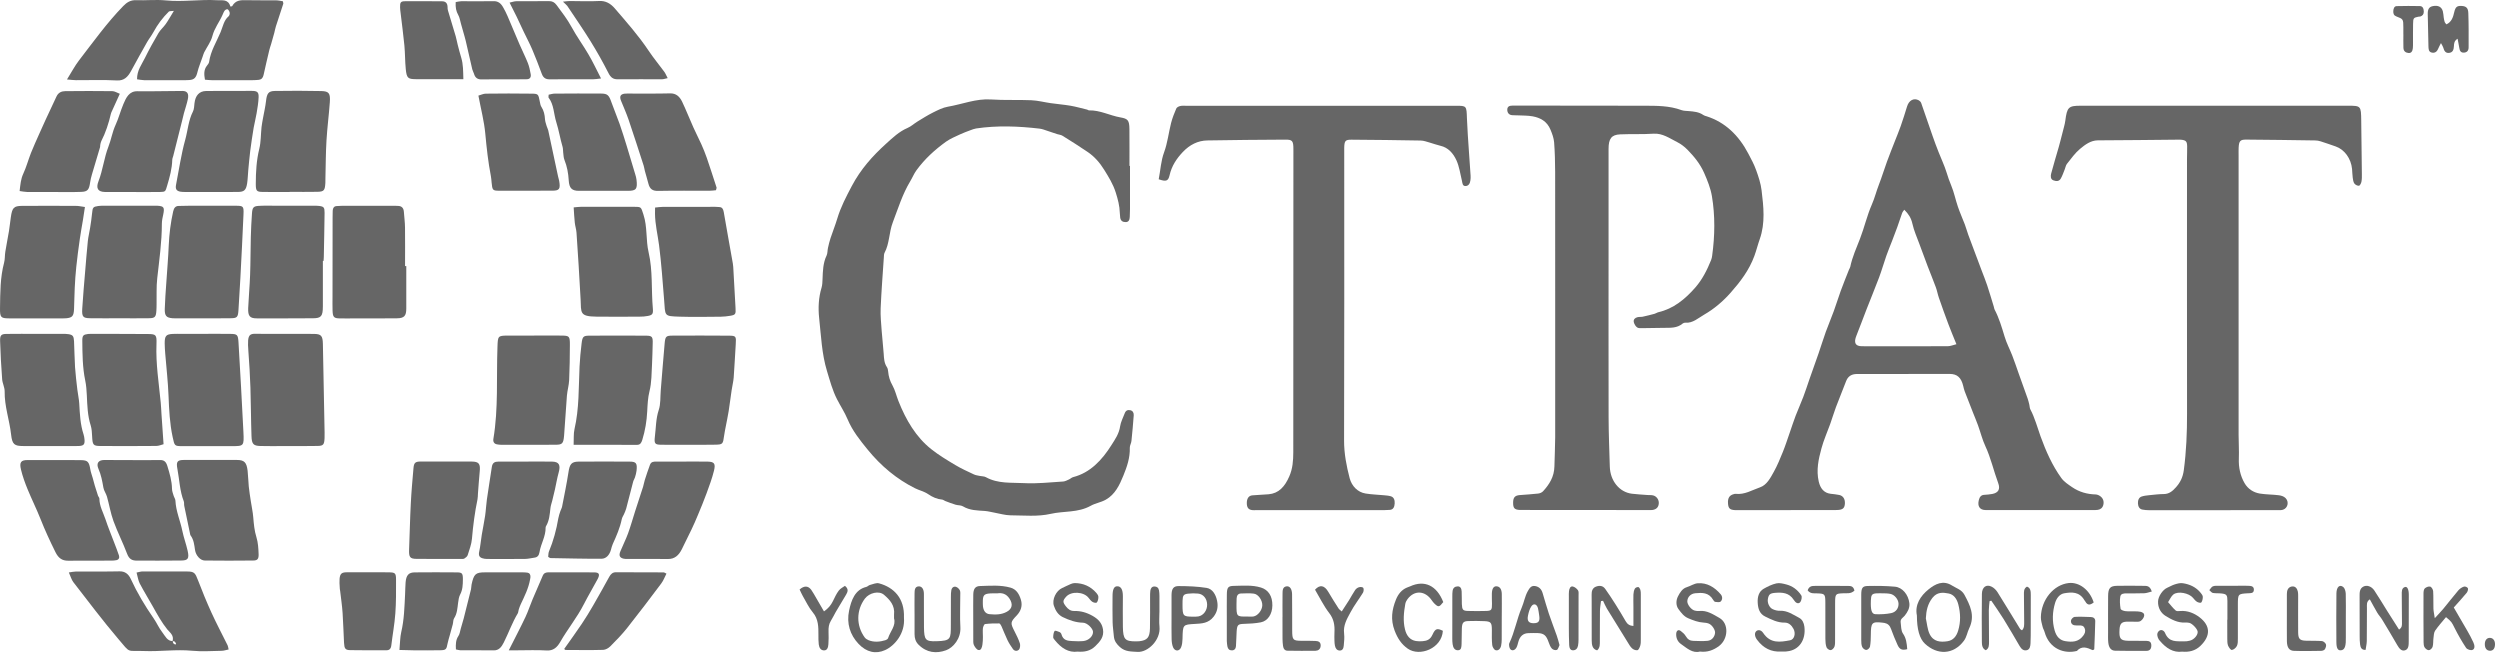 <svg width="130" height="34" viewBox="0 0 130 34" fill="none" xmlns="http://www.w3.org/2000/svg">
<path d="M106.064 26.525C105.128 26.525 104.191 26.528 103.255 26.523C102.947 26.521 102.818 26.325 102.899 26.004C102.937 25.846 103.016 25.741 103.172 25.732C103.314 25.723 103.457 25.713 103.597 25.686C103.912 25.625 104.028 25.444 103.904 25.113C103.67 24.483 103.524 23.811 103.239 23.201C103.079 22.859 102.986 22.475 102.856 22.115C102.776 21.891 102.681 21.675 102.596 21.456C102.45 21.089 102.306 20.721 102.165 20.351C102.132 20.265 102.112 20.172 102.09 20.081C101.985 19.635 101.776 19.444 101.382 19.444C99.829 19.444 98.275 19.446 96.722 19.449C96.615 19.449 96.508 19.442 96.403 19.463C96.219 19.5 96.079 19.609 95.998 19.819C95.824 20.274 95.638 20.724 95.466 21.18C95.359 21.466 95.274 21.761 95.171 22.047C95.019 22.471 94.833 22.88 94.716 23.315C94.564 23.871 94.437 24.443 94.574 25.039C94.659 25.406 94.851 25.632 95.187 25.676C95.341 25.697 95.495 25.704 95.646 25.739C95.849 25.788 95.945 25.953 95.935 26.181C95.923 26.404 95.838 26.495 95.608 26.516C95.503 26.525 95.395 26.523 95.288 26.523C93.652 26.525 92.016 26.528 90.38 26.528C90.321 26.528 90.26 26.53 90.202 26.525C89.947 26.507 89.872 26.43 89.856 26.172C89.838 25.904 89.929 25.755 90.149 25.697C90.183 25.688 90.22 25.674 90.254 25.679C90.711 25.735 91.108 25.485 91.522 25.341C91.868 25.223 92.058 24.862 92.24 24.532C92.422 24.204 92.568 23.848 92.712 23.492C92.845 23.164 92.952 22.822 93.07 22.487C93.171 22.198 93.264 21.905 93.373 21.619C93.5 21.287 93.65 20.963 93.775 20.628C93.889 20.333 93.984 20.026 94.089 19.726C94.247 19.279 94.409 18.834 94.562 18.386C94.692 18.011 94.807 17.63 94.942 17.255C95.074 16.892 95.225 16.541 95.357 16.178C95.484 15.831 95.592 15.475 95.717 15.129C95.853 14.756 96.002 14.391 96.148 14.021C96.168 13.972 96.2 13.928 96.213 13.877C96.32 13.361 96.534 12.895 96.72 12.414C96.945 11.835 97.084 11.211 97.331 10.648C97.481 10.308 97.568 9.948 97.701 9.606C97.855 9.213 97.976 8.806 98.122 8.408C98.253 8.047 98.397 7.694 98.536 7.335C98.635 7.077 98.745 6.824 98.836 6.561C98.953 6.223 99.064 5.881 99.167 5.537C99.263 5.218 99.519 5.074 99.78 5.218C99.829 5.246 99.881 5.3 99.902 5.356C100.104 5.93 100.298 6.509 100.5 7.086C100.595 7.361 100.698 7.633 100.804 7.903C100.943 8.261 101.111 8.606 101.224 8.975C101.295 9.206 101.37 9.424 101.463 9.645C101.611 9.997 101.685 10.385 101.811 10.75C101.918 11.065 102.054 11.365 102.171 11.672C102.236 11.844 102.284 12.025 102.347 12.2C102.432 12.437 102.521 12.67 102.61 12.905C102.753 13.289 102.897 13.675 103.043 14.059C103.14 14.317 103.245 14.57 103.332 14.833C103.453 15.198 103.562 15.571 103.676 15.941C103.692 15.992 103.694 16.05 103.718 16.094C103.951 16.536 104.094 17.02 104.24 17.506C104.343 17.848 104.511 18.162 104.64 18.495C104.756 18.79 104.855 19.095 104.962 19.395C105.122 19.844 105.283 20.291 105.443 20.74C105.478 20.84 105.5 20.947 105.526 21.049C105.544 21.128 105.542 21.219 105.577 21.284C105.811 21.726 105.939 22.217 106.109 22.692C106.388 23.462 106.721 24.211 107.189 24.857C107.334 25.058 107.553 25.197 107.753 25.334C108.125 25.588 108.536 25.7 108.971 25.711C109.06 25.713 109.159 25.758 109.231 25.816C109.357 25.916 109.415 26.065 109.375 26.244C109.337 26.409 109.229 26.488 109.09 26.512C109.009 26.525 108.924 26.523 108.841 26.523C107.917 26.523 106.992 26.523 106.066 26.523C106.064 26.528 106.064 26.525 106.064 26.525ZM99.022 10.906C98.969 10.983 98.931 11.02 98.915 11.067C98.826 11.316 98.745 11.569 98.656 11.818C98.571 12.056 98.48 12.29 98.389 12.525C98.29 12.784 98.182 13.037 98.091 13.298C97.96 13.672 97.851 14.059 97.711 14.431C97.503 14.987 97.274 15.533 97.06 16.085C96.882 16.541 96.716 17.001 96.534 17.453C96.386 17.816 96.471 18.004 96.819 18.004C98.312 18.009 99.802 18.009 101.295 18.002C101.427 18.002 101.558 17.941 101.734 17.899C101.578 17.513 101.441 17.19 101.317 16.859C101.145 16.401 100.98 15.941 100.82 15.478C100.759 15.303 100.729 15.115 100.664 14.94C100.527 14.568 100.377 14.205 100.235 13.835C100.09 13.454 99.948 13.07 99.808 12.686C99.681 12.337 99.525 11.997 99.445 11.634C99.378 11.332 99.244 11.125 99.022 10.906Z" fill="black" fill-opacity="0.6"/>
<path d="M80.87 15.824C80.87 13.533 80.872 11.242 80.868 8.95C80.866 8.431 80.854 7.913 80.814 7.398C80.795 7.177 80.714 6.956 80.629 6.752C80.447 6.303 80.091 6.121 79.695 6.049C79.438 6.003 79.175 6.012 78.914 5.998C78.819 5.993 78.724 5.998 78.629 5.989C78.478 5.977 78.378 5.877 78.378 5.705C78.378 5.526 78.51 5.495 78.633 5.493C78.931 5.488 79.226 5.491 79.523 5.491C81.515 5.493 83.507 5.491 85.5 5.498C86.151 5.5 86.804 5.493 87.437 5.726C87.559 5.77 87.694 5.765 87.824 5.777C88.085 5.8 88.343 5.819 88.576 5.982C88.624 6.017 88.687 6.031 88.744 6.047C89.701 6.354 90.408 7.026 90.916 7.994C91.062 8.271 91.213 8.55 91.32 8.85C91.442 9.187 91.559 9.539 91.602 9.897C91.705 10.744 91.802 11.6 91.507 12.435C91.405 12.721 91.333 13.023 91.228 13.307C90.952 14.059 90.493 14.654 89.994 15.22C89.585 15.682 89.124 16.069 88.62 16.359C88.315 16.534 88.022 16.815 87.638 16.78C87.593 16.776 87.538 16.792 87.502 16.822C87.201 17.076 86.853 17.043 86.509 17.048C86.141 17.055 85.775 17.062 85.407 17.064C85.314 17.064 85.202 17.076 85.13 17.025C85.051 16.969 84.982 16.855 84.958 16.753C84.925 16.608 85.028 16.527 85.138 16.497C85.229 16.471 85.328 16.487 85.419 16.469C85.625 16.424 85.831 16.373 86.038 16.317C86.106 16.299 86.169 16.25 86.238 16.234C87.008 16.057 87.617 15.571 88.163 14.943C88.521 14.531 88.766 14.045 88.976 13.526C89.007 13.454 89.023 13.37 89.033 13.291C89.175 12.258 89.191 11.218 89.019 10.197C88.95 9.79 88.788 9.385 88.616 8.994C88.4 8.506 88.088 8.134 87.747 7.785C87.591 7.626 87.407 7.487 87.217 7.391C86.822 7.194 86.454 6.921 85.987 6.952C85.409 6.991 84.826 6.961 84.246 6.987C83.797 7.008 83.645 7.21 83.645 7.743C83.643 9.42 83.645 11.097 83.645 12.774C83.645 15.748 83.641 18.721 83.647 21.694C83.649 22.552 83.686 23.41 83.71 24.269C83.732 25.002 84.207 25.595 84.861 25.674C85.132 25.706 85.405 25.72 85.676 25.741C85.771 25.748 85.868 25.739 85.959 25.76C86.139 25.802 86.264 25.979 86.258 26.16C86.252 26.363 86.139 26.488 85.933 26.518C85.874 26.528 85.813 26.523 85.754 26.523C83.56 26.521 81.366 26.521 79.173 26.518C79.127 26.518 79.078 26.518 79.032 26.518C78.755 26.504 78.68 26.425 78.682 26.142C78.682 25.867 78.775 25.765 79.028 25.744C79.347 25.72 79.667 25.7 79.984 25.665C80.073 25.655 80.176 25.613 80.239 25.546C80.563 25.192 80.82 24.795 80.83 24.248C80.84 23.743 80.868 23.241 80.87 22.736C80.872 20.435 80.87 18.13 80.87 15.824Z" fill="black" fill-opacity="0.6"/>
<path d="M58.76 8.625C58.76 9.374 58.76 10.123 58.76 10.872C58.76 11.009 58.754 11.144 58.748 11.281C58.742 11.437 58.687 11.549 58.538 11.549C58.398 11.549 58.277 11.502 58.25 11.314C58.24 11.232 58.232 11.151 58.23 11.07C58.22 10.7 58.129 10.362 58.018 10.009C57.876 9.56 57.646 9.199 57.415 8.825C57.187 8.455 56.907 8.141 56.57 7.91C56.137 7.613 55.692 7.336 55.249 7.059C55.168 7.008 55.067 7.005 54.976 6.975C54.806 6.919 54.638 6.859 54.468 6.805C54.333 6.761 54.197 6.705 54.058 6.689C52.958 6.561 51.857 6.517 50.759 6.68C50.656 6.696 50.555 6.738 50.454 6.775C50.276 6.843 50.096 6.905 49.924 6.987C49.677 7.103 49.418 7.208 49.192 7.368C48.621 7.78 48.093 8.255 47.657 8.853C47.529 9.027 47.444 9.241 47.329 9.432C46.931 10.09 46.702 10.837 46.425 11.563C46.227 12.082 46.257 12.661 45.998 13.142C45.964 13.207 45.964 13.301 45.96 13.382C45.901 14.266 45.832 15.148 45.794 16.032C45.778 16.425 45.82 16.82 45.848 17.213C45.877 17.607 45.925 18 45.952 18.393C45.968 18.64 45.976 18.881 46.119 19.089C46.16 19.149 46.178 19.24 46.184 19.319C46.206 19.579 46.277 19.81 46.407 20.038C46.546 20.284 46.611 20.582 46.718 20.852C47.11 21.843 47.632 22.727 48.421 23.353C48.815 23.667 49.248 23.925 49.675 24.181C49.986 24.367 50.316 24.516 50.642 24.669C50.739 24.716 50.848 24.725 50.953 24.749C51.058 24.772 51.174 24.762 51.267 24.814C51.902 25.165 52.591 25.086 53.259 25.123C53.93 25.16 54.608 25.079 55.283 25.039C55.385 25.032 55.486 24.977 55.585 24.932C55.662 24.898 55.728 24.828 55.807 24.809C56.689 24.583 57.306 23.927 57.807 23.127C57.986 22.843 58.192 22.552 58.246 22.169C58.281 21.934 58.402 21.717 58.485 21.492C58.542 21.34 58.647 21.303 58.776 21.331C58.902 21.359 58.962 21.461 58.954 21.596C58.922 22.043 58.881 22.487 58.835 22.932C58.823 23.053 58.746 23.169 58.75 23.283C58.766 23.806 58.6 24.279 58.416 24.73C58.214 25.228 57.983 25.712 57.504 25.982C57.245 26.128 56.958 26.165 56.719 26.3C56.052 26.672 55.324 26.563 54.632 26.721C53.957 26.875 53.239 26.8 52.541 26.796C52.26 26.793 51.981 26.705 51.702 26.656C51.538 26.628 51.376 26.582 51.212 26.57C50.822 26.542 50.431 26.547 50.069 26.328C49.96 26.263 49.812 26.284 49.687 26.244C49.507 26.191 49.331 26.121 49.155 26.054C49.099 26.033 49.048 25.984 48.991 25.979C48.726 25.954 48.494 25.854 48.263 25.695C48.055 25.553 47.802 25.5 47.578 25.388C46.635 24.916 45.816 24.239 45.116 23.378C44.724 22.895 44.33 22.411 44.073 21.799C43.921 21.436 43.703 21.11 43.525 20.761C43.29 20.303 43.157 19.8 43.005 19.3C42.73 18.4 42.697 17.462 42.596 16.539C42.54 16.015 42.564 15.478 42.72 14.962C42.762 14.824 42.766 14.666 42.772 14.517C42.788 14.094 42.796 13.675 42.983 13.287C43.037 13.173 43.025 13.021 43.055 12.889C43.094 12.719 43.132 12.549 43.187 12.386C43.298 12.047 43.434 11.714 43.537 11.37C43.719 10.762 44.002 10.227 44.291 9.678C44.756 8.797 45.377 8.108 46.063 7.485C46.411 7.168 46.758 6.838 47.191 6.654C47.375 6.577 47.533 6.426 47.709 6.319C47.976 6.156 48.243 5.987 48.52 5.849C48.769 5.726 49.024 5.593 49.289 5.549C50.035 5.421 50.755 5.121 51.528 5.172C52.225 5.219 52.927 5.182 53.625 5.212C53.967 5.226 54.304 5.317 54.644 5.365C54.984 5.414 55.328 5.44 55.668 5.498C55.959 5.549 56.244 5.631 56.533 5.7C56.568 5.71 56.6 5.742 56.632 5.74C57.199 5.724 57.715 6.01 58.261 6.105C58.649 6.173 58.724 6.252 58.73 6.708C58.736 7.347 58.732 7.99 58.732 8.629C58.736 8.625 58.748 8.625 58.76 8.625Z" fill="black" fill-opacity="0.6"/>
<path d="M115.166 5.498C117.477 5.498 119.789 5.498 122.101 5.498C122.768 5.498 122.774 5.507 122.784 6.268C122.796 7.194 122.807 8.122 122.817 9.048C122.819 9.183 122.821 9.325 122.794 9.455C122.778 9.534 122.712 9.657 122.665 9.66C122.584 9.664 122.477 9.611 122.424 9.539C122.37 9.462 122.356 9.339 122.341 9.234C122.321 9.085 122.321 8.936 122.307 8.787C122.254 8.241 121.913 7.773 121.454 7.615C121.193 7.526 120.934 7.431 120.673 7.35C120.582 7.322 120.487 7.303 120.394 7.303C119.196 7.284 117.999 7.268 116.802 7.259C116.488 7.256 116.426 7.336 116.409 7.685C116.403 7.819 116.407 7.957 116.407 8.094C116.407 12.935 116.407 17.774 116.407 22.615C116.407 23.024 116.436 23.434 116.42 23.841C116.401 24.308 116.498 24.743 116.715 25.12C116.893 25.43 117.186 25.611 117.51 25.665C117.837 25.718 118.171 25.711 118.501 25.753C118.622 25.769 118.762 25.811 118.849 25.9C119.043 26.095 118.966 26.421 118.719 26.504C118.63 26.535 118.531 26.528 118.438 26.528C116.209 26.53 113.98 26.53 111.752 26.53C111.634 26.53 111.515 26.521 111.398 26.497C111.248 26.467 111.181 26.339 111.173 26.174C111.167 26.009 111.222 25.869 111.363 25.82C111.487 25.779 111.618 25.765 111.748 25.751C112.006 25.725 112.267 25.693 112.526 25.69C112.785 25.688 112.965 25.546 113.141 25.348C113.368 25.095 113.507 24.832 113.558 24.448C113.689 23.473 113.728 22.498 113.726 21.515C113.72 17.097 113.724 12.679 113.724 8.261C113.724 8.043 113.736 7.824 113.732 7.608C113.728 7.364 113.673 7.301 113.461 7.27C113.39 7.261 113.319 7.261 113.248 7.263C111.861 7.275 110.473 7.294 109.088 7.298C108.72 7.301 108.429 7.519 108.158 7.745C107.903 7.957 107.697 8.25 107.482 8.52C107.421 8.594 107.405 8.713 107.365 8.81C107.3 8.971 107.245 9.138 107.161 9.285C107.067 9.448 106.912 9.429 106.772 9.376C106.625 9.32 106.627 9.159 106.659 9.031C106.782 8.566 106.922 8.108 107.055 7.645C107.082 7.554 107.106 7.464 107.128 7.375C107.195 7.117 107.264 6.859 107.328 6.6C107.355 6.496 107.381 6.391 107.395 6.284C107.486 5.572 107.561 5.498 108.194 5.498C110.518 5.498 112.842 5.498 115.166 5.498Z" fill="black" fill-opacity="0.6"/>
<path d="M60.253 9.322C60.348 8.836 60.366 8.369 60.534 7.917C60.71 7.438 60.769 6.903 60.896 6.398C60.963 6.14 61.06 5.889 61.165 5.647C61.193 5.579 61.292 5.533 61.367 5.514C61.458 5.491 61.555 5.5 61.651 5.5C66.335 5.5 71.019 5.5 75.703 5.5C76.269 5.5 76.259 5.502 76.281 6.161C76.301 6.733 76.348 7.303 76.384 7.873C76.413 8.294 76.445 8.715 76.471 9.136C76.477 9.218 76.471 9.299 76.461 9.38C76.439 9.543 76.366 9.669 76.21 9.674C76.045 9.681 76.049 9.522 76.018 9.39C75.933 9.036 75.881 8.659 75.737 8.341C75.567 7.966 75.3 7.671 74.908 7.582C74.724 7.54 74.544 7.471 74.36 7.419C74.2 7.375 74.038 7.31 73.874 7.308C72.677 7.284 71.48 7.273 70.282 7.264C69.957 7.261 69.908 7.322 69.9 7.685C69.896 7.833 69.9 7.985 69.9 8.134C69.9 13.056 69.908 17.981 69.892 22.904C69.89 23.587 70.018 24.237 70.183 24.869C70.291 25.276 70.6 25.598 71.011 25.663C71.326 25.714 71.648 25.723 71.967 25.753C72.085 25.765 72.206 25.772 72.319 25.805C72.485 25.853 72.535 26.007 72.523 26.184C72.513 26.363 72.449 26.502 72.271 26.514C72.163 26.521 72.058 26.528 71.951 26.528C69.734 26.528 67.516 26.528 65.299 26.528C65.24 26.528 65.18 26.533 65.121 26.526C64.917 26.505 64.832 26.391 64.834 26.151C64.836 25.923 64.931 25.777 65.117 25.758C65.4 25.73 65.685 25.728 65.969 25.702C66.494 25.656 66.808 25.309 67.04 24.779C67.222 24.367 67.249 23.955 67.251 23.515C67.251 18.265 67.255 13.014 67.257 7.764C67.257 7.322 67.206 7.257 66.832 7.261C65.481 7.27 64.128 7.277 62.777 7.303C62.292 7.312 61.863 7.526 61.503 7.908C61.185 8.245 60.928 8.622 60.817 9.118C60.746 9.42 60.637 9.455 60.253 9.322Z" fill="black" fill-opacity="0.6"/>
<path d="M11.982 0.34C12.03 0.329 12.067 0.333 12.075 0.317C12.247 0.008 12.51 0.003 12.789 0.01C13.311 0.024 13.832 0.01 14.354 0.017C14.477 0.019 14.601 0.05 14.706 0.064C14.724 0.14 14.74 0.171 14.732 0.191C14.605 0.585 14.476 0.973 14.348 1.366C14.312 1.48 14.291 1.601 14.261 1.717C14.209 1.911 14.152 2.104 14.097 2.297C14.067 2.399 14.028 2.499 14.004 2.604C13.901 3.036 13.8 3.467 13.705 3.902C13.671 4.055 13.59 4.137 13.458 4.151C13.353 4.162 13.246 4.169 13.139 4.169C12.427 4.172 11.715 4.172 11.005 4.169C10.89 4.169 10.776 4.153 10.657 4.144C10.607 3.86 10.596 3.627 10.758 3.42C10.805 3.36 10.863 3.292 10.873 3.22C10.956 2.646 11.258 2.178 11.47 1.673C11.585 1.399 11.64 1.052 11.885 0.85C11.925 0.817 11.954 0.724 11.945 0.668C11.935 0.599 11.891 0.519 11.84 0.485C11.81 0.464 11.723 0.503 11.688 0.545C11.634 0.615 11.602 0.706 11.565 0.789C11.403 1.157 11.153 1.457 11.045 1.873C10.966 2.178 10.762 2.439 10.619 2.72C10.584 2.79 10.564 2.869 10.538 2.943C10.485 3.09 10.431 3.237 10.38 3.385C10.342 3.499 10.299 3.611 10.273 3.727C10.202 4.034 10.107 4.146 9.838 4.162C9.565 4.179 9.292 4.169 9.021 4.169C8.511 4.169 8.002 4.174 7.492 4.169C7.369 4.167 7.243 4.139 7.126 4.123C7.122 3.655 7.369 3.357 7.532 3.022C7.751 2.578 7.989 2.148 8.238 1.724C8.341 1.548 8.501 1.417 8.618 1.25C8.754 1.057 8.869 0.845 9.041 0.566C8.893 0.585 8.815 0.568 8.776 0.606C8.463 0.915 8.194 1.269 7.975 1.676C7.878 1.857 7.749 2.015 7.646 2.194C7.364 2.69 7.089 3.188 6.816 3.69C6.645 4.006 6.448 4.204 6.078 4.183C5.368 4.144 4.656 4.174 3.945 4.169C3.819 4.169 3.694 4.148 3.483 4.132C3.718 3.755 3.888 3.43 4.102 3.15C4.847 2.183 5.562 1.185 6.404 0.319C6.602 0.115 6.792 0.001 7.065 0.01C7.587 0.029 8.111 -0.03 8.629 0.022C9.516 0.108 10.4 -0.041 11.286 0.012C11.557 0.029 11.863 -0.064 11.982 0.34Z" fill="black" fill-opacity="0.6"/>
<path d="M8.972 33.344C9.065 33.035 8.825 32.886 8.699 32.73C8.41 32.369 8.185 31.964 7.957 31.555C7.73 31.148 7.484 30.755 7.267 30.341C7.186 30.185 7.162 29.989 7.101 29.773C7.235 29.747 7.324 29.715 7.413 29.715C8.183 29.713 8.954 29.713 9.725 29.717C10.103 29.72 10.149 29.785 10.299 30.18C10.517 30.75 10.748 31.313 10.999 31.864C11.262 32.439 11.557 32.993 11.836 33.558C11.858 33.602 11.862 33.66 11.889 33.772C11.757 33.797 11.64 33.842 11.521 33.842C11.011 33.851 10.497 33.888 9.992 33.839C9.152 33.758 8.317 33.888 7.478 33.853C6.569 33.816 6.812 34.005 6.151 33.225C5.342 32.274 4.583 31.264 3.813 30.271C3.718 30.148 3.673 29.973 3.58 29.768C3.742 29.745 3.843 29.72 3.944 29.72C4.703 29.715 5.463 29.727 6.222 29.71C6.497 29.706 6.679 29.845 6.798 30.101C7.136 30.834 7.542 31.511 7.991 32.157C8.151 32.388 8.266 32.66 8.436 32.876C8.586 33.067 8.697 33.344 8.982 33.335C8.99 33.374 8.99 33.423 9.011 33.449C9.037 33.483 9.081 33.5 9.12 33.518C9.126 33.521 9.16 33.472 9.156 33.465C9.134 33.425 9.11 33.379 9.075 33.355C9.047 33.337 9.007 33.346 8.972 33.344Z" fill="black" fill-opacity="0.6"/>
<path d="M16.789 13.568C16.789 14.359 16.791 15.148 16.789 15.938C16.787 16.443 16.702 16.548 16.273 16.55C15.303 16.557 14.33 16.557 13.359 16.555C12.991 16.555 12.888 16.439 12.906 16.015C12.931 15.445 12.985 14.875 13.005 14.303C13.03 13.649 13.024 12.996 13.042 12.342C13.052 11.921 13.074 11.498 13.104 11.079C13.125 10.793 13.185 10.725 13.436 10.707C13.707 10.688 13.98 10.697 14.253 10.697C14.929 10.697 15.604 10.697 16.279 10.697C16.387 10.697 16.494 10.695 16.599 10.709C16.84 10.742 16.88 10.786 16.878 11.074C16.87 11.837 16.852 12.6 16.838 13.361C16.836 13.428 16.83 13.496 16.826 13.566C16.811 13.568 16.799 13.568 16.789 13.568Z" fill="black" fill-opacity="0.6"/>
<path d="M10.491 16.552C10.065 16.552 9.638 16.552 9.211 16.552C9.128 16.552 9.045 16.555 8.962 16.548C8.651 16.52 8.558 16.42 8.568 16.064C8.58 15.615 8.617 15.168 8.647 14.719C8.689 14.068 8.748 13.419 8.774 12.768C8.801 12.165 8.873 11.576 9.005 10.993C9.047 10.804 9.132 10.709 9.298 10.709C9.511 10.706 9.725 10.699 9.937 10.697C10.72 10.697 11.501 10.695 12.283 10.699C12.647 10.702 12.68 10.727 12.662 11.141C12.615 12.258 12.556 13.372 12.498 14.487C12.469 15.031 12.435 15.573 12.401 16.117C12.378 16.487 12.334 16.543 12.016 16.548C11.511 16.557 11.001 16.552 10.491 16.552Z" fill="black" fill-opacity="0.6"/>
<path d="M4.416 10.764C4.375 11.032 4.347 11.23 4.315 11.428C4.26 11.76 4.197 12.091 4.151 12.423C4.082 12.905 4.017 13.389 3.967 13.875C3.928 14.238 3.904 14.605 3.886 14.971C3.868 15.338 3.866 15.706 3.85 16.073C3.833 16.436 3.759 16.52 3.443 16.55C3.397 16.555 3.348 16.555 3.301 16.555C2.355 16.555 1.406 16.557 0.46 16.555C0.039 16.552 -0.007 16.501 0.001 16.006C0.013 15.217 0.009 14.426 0.213 13.659C0.262 13.479 0.246 13.279 0.276 13.093C0.332 12.735 0.407 12.379 0.466 12.018C0.504 11.779 0.529 11.534 0.563 11.295C0.634 10.804 0.715 10.711 1.137 10.706C2.072 10.699 3.008 10.702 3.945 10.706C4.08 10.704 4.218 10.737 4.416 10.764Z" fill="black" fill-opacity="0.6"/>
<path d="M6.202 16.55C5.692 16.55 5.185 16.557 4.675 16.548C4.319 16.541 4.252 16.473 4.276 16.059C4.315 15.396 4.378 14.733 4.432 14.07C4.475 13.556 4.515 13.042 4.568 12.53C4.592 12.302 4.651 12.079 4.685 11.853C4.725 11.6 4.764 11.346 4.788 11.09C4.816 10.788 4.839 10.751 5.104 10.713C5.197 10.699 5.292 10.699 5.387 10.697C6.275 10.695 7.163 10.697 8.05 10.697C8.097 10.697 8.146 10.697 8.192 10.699C8.522 10.72 8.564 10.788 8.489 11.151C8.455 11.309 8.417 11.469 8.417 11.63C8.417 12.586 8.281 13.528 8.176 14.473C8.125 14.915 8.152 15.368 8.142 15.817C8.139 15.927 8.142 16.036 8.133 16.143C8.113 16.476 8.061 16.543 7.761 16.548C7.244 16.557 6.722 16.55 6.202 16.55Z" fill="black" fill-opacity="0.6"/>
<path d="M14.82 17.362C15.329 17.362 15.837 17.355 16.347 17.364C16.701 17.371 16.782 17.469 16.79 17.881C16.822 19.419 16.851 20.954 16.879 22.491C16.881 22.587 16.881 22.682 16.877 22.778C16.863 23.115 16.816 23.185 16.517 23.189C15.914 23.201 15.309 23.196 14.707 23.196C14.316 23.196 13.926 23.203 13.536 23.192C13.18 23.18 13.092 23.096 13.078 22.682C13.048 21.84 13.05 20.996 13.022 20.151C13.002 19.528 12.963 18.902 12.917 18.281C12.836 17.236 12.985 17.36 13.612 17.36C14.015 17.36 14.417 17.36 14.82 17.362C14.82 17.36 14.82 17.362 14.82 17.362Z" fill="black" fill-opacity="0.6"/>
<path d="M21.127 13.835C21.127 14.57 21.127 15.306 21.127 16.041C21.127 16.425 21.022 16.548 20.638 16.552C19.916 16.562 19.192 16.555 18.47 16.557C18.197 16.557 17.924 16.564 17.653 16.557C17.36 16.55 17.303 16.485 17.293 16.145C17.285 15.901 17.291 15.655 17.291 15.41C17.293 14.047 17.293 12.684 17.295 11.323C17.295 11.2 17.297 11.079 17.301 10.955C17.307 10.813 17.37 10.727 17.497 10.716C17.592 10.709 17.687 10.702 17.78 10.702C18.692 10.7 19.605 10.7 20.519 10.7C20.59 10.7 20.66 10.702 20.731 10.709C20.897 10.725 20.99 10.825 21.002 11.021C21.02 11.293 21.059 11.562 21.061 11.835C21.069 12.502 21.063 13.17 21.063 13.838C21.085 13.835 21.105 13.835 21.127 13.835Z" fill="black" fill-opacity="0.6"/>
<path d="M1.888 17.36C2.337 17.36 2.788 17.36 3.237 17.36C3.344 17.36 3.451 17.36 3.556 17.376C3.783 17.411 3.836 17.474 3.85 17.744C3.872 18.193 3.874 18.642 3.902 19.09C3.929 19.481 3.977 19.872 4.022 20.261C4.05 20.503 4.107 20.742 4.121 20.984C4.151 21.529 4.175 22.071 4.345 22.589C4.369 22.664 4.384 22.748 4.392 22.827C4.42 23.092 4.365 23.173 4.131 23.19C3.977 23.201 3.823 23.194 3.67 23.194C2.853 23.194 2.036 23.197 1.218 23.194C0.749 23.194 0.634 23.113 0.577 22.596C0.494 21.843 0.23 21.128 0.242 20.354C0.246 20.144 0.128 19.935 0.112 19.721C0.064 19.058 0.023 18.393 0.005 17.727C-0.003 17.434 0.066 17.369 0.325 17.364C0.846 17.355 1.366 17.362 1.888 17.36C1.888 17.362 1.888 17.36 1.888 17.36Z" fill="black" fill-opacity="0.6"/>
<path d="M10.546 17.36C11.019 17.36 11.495 17.355 11.968 17.362C12.344 17.367 12.378 17.399 12.403 17.816C12.492 19.365 12.583 20.914 12.658 22.466C12.694 23.196 12.678 23.199 12.059 23.199C11.205 23.199 10.352 23.199 9.498 23.199C9.068 23.199 9.08 23.192 8.979 22.731C8.825 22.024 8.793 21.307 8.764 20.584C8.736 19.851 8.651 19.121 8.592 18.388C8.578 18.211 8.566 18.034 8.564 17.858C8.562 17.469 8.633 17.383 8.979 17.364C9.144 17.355 9.31 17.362 9.476 17.36C9.836 17.36 10.192 17.36 10.546 17.36Z" fill="black" fill-opacity="0.6"/>
<path d="M8.505 23.099C8.394 23.127 8.263 23.187 8.131 23.189C7.16 23.197 6.19 23.199 5.219 23.192C4.843 23.189 4.812 23.136 4.79 22.685C4.78 22.496 4.772 22.299 4.717 22.124C4.553 21.615 4.539 21.087 4.515 20.556C4.503 20.3 4.485 20.04 4.432 19.788C4.29 19.105 4.286 18.411 4.28 17.718C4.278 17.446 4.333 17.399 4.576 17.367C4.61 17.362 4.646 17.362 4.683 17.362C5.69 17.364 6.695 17.36 7.702 17.369C8.113 17.374 8.155 17.411 8.137 17.892C8.097 18.921 8.261 19.926 8.358 20.938C8.378 21.14 8.384 21.345 8.398 21.547C8.431 22.047 8.467 22.545 8.505 23.099Z" fill="black" fill-opacity="0.6"/>
<path d="M29.831 10.785C30.005 10.769 30.098 10.755 30.191 10.755C31.125 10.753 32.061 10.753 32.996 10.755C33.362 10.755 33.331 10.774 33.459 11.158C33.671 11.797 33.578 12.484 33.728 13.123C33.952 14.084 33.861 15.07 33.948 16.043C33.972 16.324 33.928 16.383 33.691 16.429C33.552 16.457 33.408 16.466 33.267 16.466C32.52 16.471 31.774 16.473 31.03 16.466C30.122 16.457 30.225 16.266 30.191 15.557C30.132 14.403 30.055 13.251 29.978 12.098C29.966 11.923 29.907 11.753 29.889 11.579C29.861 11.332 29.851 11.081 29.831 10.785Z" fill="black" fill-opacity="0.6"/>
<path d="M34.064 10.793C34.209 10.779 34.337 10.758 34.462 10.758C35.374 10.755 36.286 10.755 37.199 10.755C37.269 10.755 37.34 10.762 37.411 10.767C37.553 10.776 37.607 10.867 37.635 11.025C37.787 11.916 37.951 12.807 38.107 13.698C38.127 13.817 38.133 13.94 38.139 14.063C38.178 14.715 38.212 15.368 38.248 16.02C38.267 16.334 38.246 16.373 37.977 16.42C37.813 16.448 37.648 16.466 37.482 16.469C36.772 16.474 36.06 16.49 35.35 16.467C34.498 16.439 34.604 16.448 34.531 15.555C34.454 14.619 34.391 13.684 34.272 12.756C34.201 12.207 34.064 11.667 34.06 11.104C34.064 11.014 34.064 10.921 34.064 10.793Z" fill="black" fill-opacity="0.6"/>
<path d="M27.779 17.448C28.253 17.448 28.728 17.443 29.201 17.45C29.606 17.455 29.636 17.483 29.634 17.932C29.632 18.546 29.624 19.158 29.596 19.77C29.583 20.037 29.503 20.302 29.48 20.57C29.424 21.261 29.389 21.954 29.333 22.645C29.298 23.062 29.242 23.124 28.898 23.127C27.949 23.134 27.001 23.129 26.054 23.129C25.983 23.129 25.913 23.117 25.842 23.106C25.7 23.08 25.63 22.98 25.656 22.82C25.921 21.242 25.809 19.642 25.868 18.051C25.888 17.474 25.888 17.455 26.392 17.45C26.855 17.446 27.316 17.45 27.779 17.45C27.779 17.448 27.779 17.448 27.779 17.448Z" fill="black" fill-opacity="0.6"/>
<path d="M29.829 23.129C29.843 22.822 29.819 22.557 29.873 22.317C30.12 21.25 30.087 20.159 30.136 19.072C30.154 18.667 30.195 18.263 30.243 17.86C30.286 17.509 30.334 17.458 30.625 17.455C31.62 17.448 32.614 17.448 33.609 17.455C33.914 17.458 33.953 17.521 33.94 17.872C33.928 18.225 33.926 18.579 33.906 18.933C33.878 19.405 33.89 19.879 33.773 20.347C33.688 20.682 33.673 21.045 33.655 21.396C33.629 21.903 33.548 22.392 33.4 22.871C33.352 23.029 33.291 23.132 33.129 23.132C32.053 23.127 30.977 23.129 29.829 23.129Z" fill="black" fill-opacity="0.6"/>
<path d="M35.793 23.129C35.319 23.129 34.844 23.134 34.371 23.127C34.057 23.122 34.011 23.064 34.053 22.715C34.112 22.247 34.102 21.775 34.256 21.314C34.359 21.008 34.331 20.645 34.359 20.305C34.426 19.493 34.488 18.679 34.561 17.867C34.593 17.495 34.634 17.455 34.962 17.453C35.944 17.448 36.927 17.446 37.912 17.455C38.276 17.457 38.286 17.492 38.258 17.913C38.22 18.483 38.196 19.056 38.153 19.623C38.135 19.851 38.076 20.072 38.044 20.298C37.989 20.661 37.947 21.024 37.89 21.384C37.85 21.636 37.795 21.884 37.748 22.136C37.716 22.308 37.676 22.48 37.654 22.654C37.595 23.096 37.585 23.117 37.182 23.124C36.717 23.134 36.254 23.129 35.793 23.129Z" fill="black" fill-opacity="0.6"/>
<path d="M15.058 9.983C14.597 9.983 14.134 9.988 13.673 9.981C13.341 9.976 13.301 9.934 13.301 9.557C13.303 8.943 13.335 8.338 13.483 7.738C13.572 7.378 13.56 6.984 13.6 6.608C13.618 6.447 13.651 6.287 13.679 6.128C13.732 5.838 13.8 5.549 13.833 5.256C13.877 4.863 13.954 4.735 14.294 4.73C15.099 4.719 15.904 4.716 16.709 4.735C17.109 4.744 17.184 4.854 17.151 5.319C17.103 5.984 17.016 6.645 16.977 7.308C16.939 7.945 16.939 8.585 16.923 9.225C16.921 9.32 16.923 9.415 16.919 9.511C16.896 9.899 16.85 9.964 16.516 9.974C16.031 9.985 15.546 9.976 15.06 9.976C15.058 9.981 15.058 9.983 15.058 9.983Z" fill="black" fill-opacity="0.6"/>
<path d="M10.936 9.983C10.51 9.983 10.085 9.983 9.658 9.983C9.563 9.983 9.468 9.985 9.375 9.967C9.167 9.925 9.112 9.822 9.156 9.597C9.31 8.82 9.421 8.024 9.632 7.268C9.767 6.782 9.798 6.256 10.032 5.803C10.095 5.682 10.097 5.516 10.113 5.37C10.158 4.967 10.36 4.737 10.72 4.732C11.383 4.723 12.047 4.73 12.708 4.728C12.862 4.728 13.015 4.718 13.169 4.728C13.382 4.742 13.456 4.807 13.448 5.051C13.438 5.333 13.39 5.614 13.343 5.893C13.303 6.144 13.234 6.389 13.191 6.64C13.125 7.038 13.064 7.44 13.013 7.84C12.971 8.175 12.943 8.515 12.91 8.852C12.888 9.083 12.886 9.315 12.85 9.543C12.795 9.883 12.696 9.976 12.39 9.981C11.907 9.988 11.422 9.983 10.936 9.983Z" fill="black" fill-opacity="0.6"/>
<path d="M6.845 9.983C6.384 9.983 5.921 9.985 5.459 9.983C5.097 9.978 4.976 9.797 5.122 9.425C5.348 8.843 5.415 8.199 5.637 7.629C5.783 7.259 5.842 6.859 6.008 6.5C6.165 6.158 6.264 5.779 6.41 5.428C6.558 5.072 6.717 4.735 7.148 4.744C7.929 4.758 8.71 4.728 9.49 4.73C9.741 4.73 9.828 4.872 9.767 5.16C9.715 5.409 9.63 5.649 9.563 5.893C9.527 6.021 9.5 6.154 9.468 6.284C9.314 6.891 9.163 7.501 9.009 8.108C8.993 8.173 8.96 8.238 8.958 8.303C8.946 8.771 8.825 9.208 8.693 9.648C8.604 9.953 8.609 9.978 8.333 9.983C7.836 9.992 7.338 9.985 6.843 9.985C6.845 9.983 6.845 9.983 6.845 9.983Z" fill="black" fill-opacity="0.6"/>
<path d="M6.23 4.877C6.08 5.207 5.951 5.491 5.823 5.773C5.801 5.821 5.777 5.87 5.765 5.921C5.65 6.419 5.494 6.896 5.265 7.343C5.237 7.399 5.227 7.471 5.213 7.538C5.205 7.578 5.213 7.622 5.201 7.659C5.061 8.129 4.919 8.597 4.782 9.067C4.741 9.206 4.705 9.35 4.685 9.495C4.632 9.867 4.555 9.967 4.224 9.978C3.763 9.995 3.299 9.985 2.836 9.985C2.361 9.985 1.888 9.988 1.412 9.983C1.287 9.981 1.164 9.953 1.02 9.934C1.06 9.597 1.081 9.311 1.21 9.034C1.37 8.69 1.471 8.308 1.611 7.952C1.742 7.622 1.89 7.301 2.033 6.978C2.138 6.738 2.246 6.496 2.357 6.259C2.549 5.842 2.745 5.428 2.939 5.014C3.036 4.807 3.21 4.742 3.388 4.74C4.205 4.73 5.025 4.73 5.842 4.74C5.963 4.74 6.08 4.821 6.23 4.877Z" fill="black" fill-opacity="0.6"/>
<path d="M10.969 23.918C11.42 23.918 11.869 23.918 12.32 23.918C12.7 23.918 12.825 24.041 12.876 24.481C12.906 24.751 12.91 25.025 12.936 25.295C12.963 25.551 13.003 25.804 13.042 26.06C13.084 26.342 13.147 26.619 13.169 26.9C13.199 27.254 13.228 27.596 13.335 27.938C13.42 28.212 13.438 28.524 13.448 28.822C13.456 29.068 13.385 29.145 13.171 29.147C12.33 29.157 11.488 29.157 10.647 29.147C10.418 29.145 10.184 28.889 10.141 28.598C10.101 28.328 10.075 28.059 9.909 27.842C9.901 27.833 9.897 27.819 9.893 27.805C9.787 27.305 9.682 26.805 9.581 26.305C9.565 26.226 9.583 26.132 9.555 26.063C9.347 25.532 9.332 24.953 9.227 24.397C9.154 24.02 9.211 23.922 9.545 23.918C10.022 23.916 10.495 23.918 10.969 23.918Z" fill="black" fill-opacity="0.6"/>
<path d="M6.861 23.925C7.346 23.925 7.832 23.932 8.317 23.922C8.524 23.918 8.633 23.999 8.704 24.236C8.821 24.622 8.938 25.004 8.944 25.42C8.946 25.539 8.993 25.658 9.027 25.772C9.054 25.862 9.118 25.944 9.122 26.035C9.149 26.586 9.373 27.075 9.48 27.6C9.553 27.954 9.681 28.294 9.759 28.647C9.846 29.045 9.776 29.145 9.422 29.147C8.651 29.157 7.882 29.152 7.112 29.152C6.883 29.152 6.718 29.084 6.612 28.803C6.394 28.224 6.113 27.677 5.9 27.095C5.753 26.691 5.682 26.249 5.563 25.828C5.516 25.662 5.403 25.518 5.375 25.351C5.318 25.018 5.259 24.697 5.122 24.385C4.992 24.094 5.118 23.925 5.407 23.92C5.89 23.92 6.376 23.925 6.861 23.925Z" fill="black" fill-opacity="0.6"/>
<path d="M2.82 23.925C3.283 23.925 3.744 23.92 4.207 23.927C4.563 23.932 4.632 24.013 4.697 24.413C4.723 24.569 4.784 24.718 4.826 24.872C4.863 25 4.893 25.13 4.931 25.258C4.984 25.435 5.041 25.609 5.099 25.784C5.116 25.832 5.168 25.877 5.168 25.923C5.17 26.321 5.364 26.644 5.482 26.996C5.619 27.41 5.785 27.812 5.939 28.217C6.022 28.438 6.111 28.657 6.185 28.882C6.226 29.003 6.177 29.099 6.062 29.127C5.981 29.145 5.898 29.15 5.815 29.152C5.057 29.154 4.298 29.152 3.54 29.157C3.243 29.159 3.042 29.033 2.885 28.715C2.606 28.152 2.341 27.582 2.108 26.991C1.9 26.465 1.649 25.965 1.435 25.442C1.299 25.111 1.176 24.769 1.091 24.418C0.998 24.034 1.093 23.923 1.435 23.923C1.896 23.923 2.359 23.923 2.82 23.923C2.82 23.92 2.82 23.923 2.82 23.925Z" fill="black" fill-opacity="0.6"/>
<path d="M24.877 4.972C25.015 4.933 25.136 4.872 25.258 4.87C26.05 4.86 26.843 4.858 27.636 4.87C27.996 4.874 27.994 4.893 28.071 5.291C28.089 5.381 28.105 5.484 28.152 5.556C28.279 5.751 28.326 5.965 28.34 6.203C28.348 6.321 28.392 6.438 28.425 6.554C28.447 6.631 28.491 6.701 28.508 6.78C28.631 7.343 28.748 7.906 28.868 8.466C28.918 8.701 28.967 8.939 29.019 9.173C29.036 9.253 29.064 9.329 29.078 9.408C29.149 9.829 29.09 9.916 28.71 9.916C27.798 9.92 26.888 9.92 25.976 9.918C25.616 9.918 25.602 9.895 25.563 9.488C25.553 9.381 25.547 9.269 25.527 9.164C25.385 8.434 25.304 7.694 25.235 6.949C25.177 6.312 25.011 5.684 24.877 4.972Z" fill="black" fill-opacity="0.6"/>
<path d="M28.53 4.924C28.64 4.903 28.741 4.868 28.842 4.868C29.647 4.863 30.452 4.858 31.259 4.865C31.598 4.868 31.667 4.954 31.797 5.324C31.928 5.698 32.086 6.061 32.217 6.436C32.353 6.822 32.474 7.215 32.595 7.608C32.745 8.092 32.889 8.576 33.032 9.062C33.059 9.15 33.087 9.244 33.097 9.334C33.156 9.827 33.087 9.92 32.662 9.923C31.809 9.925 30.957 9.925 30.104 9.923C29.746 9.923 29.598 9.793 29.574 9.381C29.552 9.009 29.489 8.657 29.352 8.318C29.303 8.199 29.303 8.052 29.285 7.92C29.273 7.827 29.281 7.724 29.254 7.636C29.129 7.213 29.058 6.764 28.927 6.352C28.791 5.929 28.809 5.433 28.522 5.072C28.514 5.058 28.526 5.021 28.53 4.924Z" fill="black" fill-opacity="0.6"/>
<path d="M23.213 24.001C23.652 24.001 24.089 23.999 24.528 24.001C24.908 24.004 24.989 24.118 24.944 24.539C24.906 24.916 24.884 25.297 24.853 25.676C24.845 25.772 24.851 25.869 24.831 25.96C24.69 26.635 24.601 27.319 24.542 28.012C24.518 28.303 24.406 28.587 24.32 28.866C24.295 28.94 24.214 29.001 24.148 29.043C24.099 29.073 24.032 29.064 23.974 29.064C23.203 29.064 22.434 29.068 21.664 29.061C21.314 29.059 21.257 28.971 21.273 28.57C21.306 27.768 21.32 26.965 21.363 26.163C21.393 25.553 21.449 24.944 21.502 24.334C21.526 24.066 21.595 24.004 21.862 23.999C22.313 23.997 22.764 24.001 23.213 24.001Z" fill="black" fill-opacity="0.6"/>
<path d="M28.506 28.957C28.518 28.859 28.512 28.759 28.544 28.682C28.775 28.131 28.931 27.554 29.032 26.956C29.054 26.824 29.101 26.698 29.143 26.57C29.167 26.493 29.214 26.424 29.228 26.347C29.343 25.751 29.468 25.158 29.56 24.558C29.622 24.144 29.709 24.009 30.081 24.004C30.969 23.997 31.859 24 32.747 24.004C33.083 24.006 33.141 24.09 33.101 24.474C33.089 24.593 33.052 24.711 33.018 24.825C32.996 24.902 32.945 24.967 32.925 25.044C32.802 25.509 32.686 25.977 32.563 26.442C32.537 26.544 32.488 26.64 32.448 26.738C32.411 26.821 32.353 26.898 32.334 26.989C32.239 27.452 32.055 27.87 31.865 28.287C31.821 28.382 31.798 28.489 31.768 28.594C31.689 28.866 31.519 29.052 31.279 29.055C30.391 29.059 29.503 29.036 28.615 29.02C28.595 29.02 28.575 28.996 28.506 28.957Z" fill="black" fill-opacity="0.6"/>
<path d="M27.327 24.002C27.788 24.002 28.251 23.995 28.712 24.004C29.074 24.011 29.161 24.181 29.048 24.583C28.969 24.865 28.922 25.16 28.858 25.446C28.813 25.642 28.765 25.837 28.718 26.03C28.686 26.16 28.637 26.288 28.623 26.421C28.587 26.747 28.564 27.072 28.397 27.354C28.384 27.375 28.372 27.405 28.372 27.43C28.381 27.896 28.124 28.273 28.055 28.71C28.026 28.884 27.95 28.975 27.8 28.996C27.636 29.019 27.472 29.061 27.307 29.064C26.643 29.07 25.98 29.068 25.319 29.066C25.238 29.066 25.153 29.052 25.074 29.026C24.928 28.975 24.876 28.882 24.918 28.687C24.983 28.401 25.003 28.1 25.052 27.81C25.106 27.477 25.179 27.149 25.227 26.816C25.268 26.535 25.278 26.249 25.319 25.967C25.399 25.404 25.492 24.846 25.575 24.283C25.608 24.057 25.735 24.004 25.907 24.004C26.38 24.002 26.854 24.002 27.327 24.002Z" fill="black" fill-opacity="0.6"/>
<path d="M37.229 9.892C37.121 9.902 37.016 9.918 36.913 9.918C36.013 9.92 35.113 9.909 34.215 9.927C33.95 9.932 33.788 9.841 33.716 9.546C33.661 9.325 33.592 9.111 33.534 8.892C33.509 8.801 33.499 8.704 33.471 8.615C33.212 7.817 32.957 7.019 32.688 6.229C32.573 5.891 32.427 5.57 32.294 5.24C32.205 5.021 32.258 4.907 32.466 4.872C32.512 4.865 32.561 4.865 32.607 4.865C33.354 4.863 34.098 4.875 34.844 4.856C35.152 4.847 35.342 5.019 35.471 5.289C35.679 5.726 35.857 6.184 36.056 6.626C36.189 6.924 36.341 7.213 36.474 7.51C36.575 7.738 36.672 7.971 36.753 8.208C36.929 8.722 37.095 9.239 37.263 9.758C37.269 9.776 37.251 9.806 37.229 9.892Z" fill="black" fill-opacity="0.6"/>
<path d="M35.483 24.002C35.922 24.002 36.359 23.997 36.798 24.004C37.138 24.011 37.219 24.104 37.128 24.474C37.029 24.874 36.885 25.262 36.743 25.649C36.604 26.032 36.446 26.409 36.29 26.784C36.185 27.04 36.074 27.291 35.955 27.54C35.791 27.884 35.623 28.224 35.453 28.564C35.295 28.88 35.077 29.073 34.739 29.068C34.029 29.059 33.319 29.066 32.607 29.066C32.549 29.066 32.488 29.064 32.431 29.052C32.225 29.006 32.169 28.889 32.258 28.673C32.387 28.356 32.543 28.054 32.66 27.733C32.795 27.361 32.903 26.972 33.024 26.593C33.161 26.165 33.305 25.739 33.441 25.309C33.477 25.195 33.493 25.072 33.53 24.958C33.614 24.692 33.703 24.43 33.799 24.169C33.861 23.999 34.003 24.004 34.132 24.002C34.583 24.002 35.034 24.002 35.483 24.002Z" fill="black" fill-opacity="0.6"/>
<path d="M24.095 4.119C23.895 4.119 23.755 4.119 23.614 4.119C22.95 4.119 22.287 4.121 21.621 4.117C21.213 4.114 21.146 4.059 21.1 3.593C21.059 3.189 21.067 2.777 21.029 2.37C20.974 1.802 20.897 1.237 20.831 0.671C20.819 0.576 20.806 0.483 20.804 0.388C20.798 0.122 20.833 0.067 21.063 0.064C21.702 0.057 22.343 0.064 22.983 0.067C23.165 0.067 23.274 0.157 23.274 0.385C23.274 0.439 23.278 0.497 23.294 0.546C23.428 0.992 23.565 1.437 23.697 1.886C23.737 2.025 23.761 2.174 23.798 2.316C23.858 2.546 23.915 2.779 23.986 3.007C24.089 3.349 24.083 3.696 24.095 4.119Z" fill="black" fill-opacity="0.6"/>
<path d="M23.696 0.108C23.813 0.089 23.904 0.063 23.995 0.063C24.552 0.061 25.11 0.075 25.666 0.061C25.898 0.054 26.048 0.173 26.163 0.38C26.246 0.526 26.325 0.678 26.392 0.836C26.604 1.327 26.807 1.824 27.019 2.315C27.159 2.639 27.318 2.95 27.448 3.276C27.521 3.46 27.563 3.662 27.597 3.86C27.626 4.025 27.545 4.118 27.397 4.12C27.148 4.125 26.9 4.127 26.651 4.127C26.117 4.127 25.585 4.118 25.051 4.13C24.845 4.134 24.709 4.058 24.645 3.827C24.622 3.751 24.576 3.681 24.558 3.604C24.442 3.108 24.331 2.611 24.216 2.115C24.183 1.971 24.137 1.831 24.099 1.689C24.056 1.536 24.014 1.382 23.969 1.229C23.925 1.075 23.902 0.906 23.828 0.778C23.716 0.582 23.68 0.384 23.696 0.108Z" fill="black" fill-opacity="0.6"/>
<path d="M23.708 33.77C23.692 33.491 23.702 33.272 23.838 33.07C23.907 32.967 23.923 32.821 23.959 32.693C24.012 32.514 24.066 32.337 24.113 32.158C24.242 31.653 24.37 31.148 24.493 30.641C24.511 30.564 24.505 30.478 24.521 30.399C24.639 29.845 24.732 29.762 25.225 29.762C25.864 29.762 26.506 29.762 27.145 29.762C27.24 29.762 27.335 29.762 27.428 29.778C27.539 29.796 27.59 29.88 27.584 30.008C27.581 30.048 27.573 30.09 27.565 30.129C27.482 30.594 27.278 30.999 27.084 31.409C27.039 31.502 27.005 31.602 26.973 31.702C26.953 31.765 26.954 31.844 26.924 31.895C26.637 32.369 26.449 32.909 26.198 33.407C26.081 33.642 25.943 33.823 25.678 33.819C25.098 33.812 24.517 33.816 23.937 33.814C23.87 33.812 23.802 33.788 23.708 33.77Z" fill="black" fill-opacity="0.6"/>
<path d="M20.771 33.798C20.806 33.428 20.802 33.139 20.864 32.872C21.018 32.22 21.032 31.555 21.065 30.892C21.075 30.687 21.075 30.483 21.091 30.28C21.123 29.91 21.251 29.766 21.566 29.764C22.3 29.757 23.033 29.757 23.767 29.764C24.032 29.766 24.072 29.82 24.07 30.131C24.068 30.404 24.06 30.669 23.927 30.918C23.862 31.039 23.84 31.199 23.822 31.343C23.785 31.625 23.773 31.909 23.613 32.153C23.561 32.232 23.571 32.362 23.544 32.465C23.496 32.658 23.439 32.848 23.387 33.039C23.348 33.181 23.302 33.321 23.273 33.465C23.219 33.758 23.192 33.805 22.925 33.812C22.452 33.823 21.979 33.819 21.506 33.816C21.285 33.814 21.065 33.805 20.771 33.798Z" fill="black" fill-opacity="0.6"/>
<path d="M19.166 29.759C19.522 29.759 19.876 29.754 20.232 29.761C20.551 29.768 20.594 29.803 20.594 30.152C20.596 30.736 20.6 31.325 20.557 31.906C20.517 32.46 20.414 33.004 20.349 33.556C20.327 33.744 20.244 33.814 20.09 33.814C19.463 33.812 18.834 33.821 18.207 33.807C17.956 33.802 17.906 33.726 17.89 33.428C17.861 32.911 17.851 32.395 17.815 31.878C17.789 31.499 17.734 31.122 17.69 30.745C17.686 30.706 17.675 30.666 17.671 30.625C17.599 29.687 17.726 29.757 18.312 29.759C18.598 29.759 18.881 29.759 19.166 29.759Z" fill="black" fill-opacity="0.6"/>
<path d="M31.254 4.081C31.056 4.102 30.941 4.123 30.826 4.123C30.079 4.125 29.333 4.116 28.587 4.125C28.383 4.128 28.253 4.056 28.172 3.837C28.016 3.416 27.857 2.997 27.681 2.585C27.549 2.274 27.39 1.978 27.244 1.673C27.114 1.401 26.991 1.127 26.86 0.857C26.752 0.636 26.641 0.419 26.498 0.136C26.653 0.101 26.748 0.064 26.845 0.064C27.414 0.059 27.982 0.064 28.55 0.059C28.714 0.057 28.831 0.112 28.945 0.266C29.218 0.636 29.497 0.992 29.723 1.408C29.988 1.899 30.318 2.343 30.597 2.823C30.822 3.202 31.01 3.607 31.254 4.081Z" fill="black" fill-opacity="0.6"/>
<path d="M26.457 33.816C26.77 33.193 27.06 32.644 27.327 32.078C27.466 31.783 27.567 31.464 27.695 31.162C27.867 30.75 28.047 30.345 28.223 29.936C28.285 29.791 28.395 29.761 28.52 29.761C29.315 29.761 30.108 29.757 30.902 29.764C31.159 29.766 31.206 29.866 31.076 30.113C30.844 30.55 30.589 30.971 30.364 31.413C30.006 32.116 29.517 32.709 29.131 33.383C28.969 33.667 28.765 33.846 28.429 33.825C27.921 33.793 27.41 33.816 26.9 33.816C26.773 33.816 26.647 33.816 26.457 33.816Z" fill="black" fill-opacity="0.6"/>
<path d="M29.273 0.087C29.44 0.07 29.531 0.054 29.622 0.054C30.132 0.054 30.644 0.08 31.151 0.052C31.491 0.033 31.748 0.18 31.97 0.438C32.581 1.15 33.204 1.85 33.736 2.648C33.987 3.025 34.274 3.367 34.541 3.73C34.604 3.816 34.646 3.923 34.719 4.063C34.586 4.09 34.509 4.121 34.432 4.121C33.661 4.123 32.891 4.116 32.12 4.123C31.896 4.125 31.76 4.039 31.641 3.802C31.352 3.232 31.038 2.676 30.704 2.136C30.318 1.513 29.901 0.913 29.497 0.305C29.453 0.247 29.39 0.203 29.273 0.087Z" fill="black" fill-opacity="0.6"/>
<path d="M29.337 33.747C29.644 33.309 29.96 32.879 30.257 32.434C30.463 32.127 30.656 31.809 30.844 31.485C31.129 30.994 31.404 30.497 31.679 29.997C31.762 29.845 31.865 29.757 32.023 29.757C32.852 29.759 33.681 29.762 34.51 29.764C34.543 29.764 34.573 29.792 34.656 29.829C34.563 30.01 34.494 30.197 34.385 30.341C33.8 31.12 33.214 31.897 32.611 32.656C32.342 32.995 32.041 33.302 31.74 33.605C31.64 33.705 31.493 33.788 31.366 33.793C30.714 33.812 30.063 33.8 29.412 33.798C29.392 33.802 29.373 33.775 29.337 33.747Z" fill="black" fill-opacity="0.6"/>
<path d="M108.872 31.327C108.694 31.469 108.552 31.492 108.435 31.274C108.423 31.25 108.403 31.234 108.389 31.211C108.126 30.759 107.731 30.785 107.341 30.85C107.106 30.89 106.94 31.102 106.866 31.348C106.724 31.82 106.704 32.311 106.845 32.795C106.936 33.107 107.118 33.3 107.408 33.342C107.745 33.393 108.073 33.395 108.324 33.062C108.407 32.953 108.459 32.844 108.409 32.693C108.354 32.53 108.245 32.52 108.12 32.525C108.037 32.528 107.954 32.525 107.871 32.514C107.743 32.495 107.671 32.386 107.693 32.26C107.707 32.185 107.812 32.083 107.881 32.078C108.164 32.062 108.449 32.076 108.732 32.086C108.852 32.09 108.955 32.153 108.953 32.297C108.945 32.783 108.921 33.27 108.902 33.756C108.902 33.765 108.886 33.774 108.878 33.781C108.856 33.791 108.83 33.812 108.813 33.805C108.536 33.681 108.259 33.56 107.998 33.849C107.359 34.014 106.568 33.76 106.317 32.86C106.293 32.769 106.238 32.69 106.218 32.602C106.178 32.434 106.121 32.262 106.125 32.092C106.143 31.183 106.793 30.401 107.58 30.317C108.126 30.262 108.666 30.676 108.872 31.327Z" fill="black" fill-opacity="0.6"/>
<path d="M99.176 33.758C98.901 33.828 98.775 33.77 98.666 33.521C98.549 33.256 98.433 32.988 98.336 32.711C98.272 32.523 98.162 32.428 98.001 32.395C97.966 32.388 97.93 32.383 97.895 32.379C97.337 32.316 97.287 32.37 97.283 33.014C97.281 33.216 97.277 33.423 97.24 33.621C97.226 33.698 97.119 33.795 97.05 33.798C96.977 33.8 96.87 33.721 96.836 33.644C96.789 33.544 96.785 33.409 96.785 33.288C96.781 32.5 96.781 31.711 96.785 30.92C96.787 30.576 96.848 30.476 97.119 30.471C97.59 30.462 98.065 30.464 98.537 30.508C98.925 30.543 99.232 30.918 99.287 31.36C99.319 31.623 99.188 31.832 99.046 32.014C98.961 32.121 98.812 32.176 98.834 32.358C98.858 32.558 98.854 32.8 98.951 32.939C99.125 33.186 99.151 33.449 99.176 33.758ZM97.962 30.853C97.772 30.853 97.667 30.846 97.56 30.855C97.341 30.874 97.295 30.939 97.285 31.227C97.267 31.73 97.323 31.932 97.528 31.939C97.799 31.948 98.073 31.937 98.338 31.883C98.601 31.83 98.737 31.611 98.723 31.376C98.71 31.167 98.518 30.927 98.304 30.883C98.165 30.853 98.021 30.855 97.962 30.853Z" fill="black" fill-opacity="0.6"/>
<path d="M99.679 32.009C99.562 31.446 99.867 30.985 100.284 30.648C100.638 30.361 101.044 30.154 101.51 30.45C101.736 30.594 102.007 30.662 102.151 30.929C102.438 31.466 102.719 32.011 102.398 32.672C102.296 32.881 102.272 33.118 102.123 33.321C101.572 34.06 100.731 34.065 100.098 33.474C99.815 33.211 99.679 32.714 99.679 32.009ZM100.144 32.157C100.205 32.427 100.225 32.723 100.336 32.96C100.535 33.379 100.905 33.4 101.271 33.344C101.556 33.3 101.732 33.102 101.825 32.79C101.963 32.334 101.949 31.883 101.831 31.427C101.754 31.127 101.585 30.91 101.332 30.862C101.036 30.803 100.731 30.773 100.482 31.094C100.241 31.406 100.163 31.748 100.144 32.157Z" fill="black" fill-opacity="0.6"/>
<path d="M50.608 32.074C50.608 31.693 50.604 31.311 50.61 30.932C50.614 30.627 50.707 30.481 50.958 30.474C51.487 30.46 52.022 30.409 52.547 30.557C52.849 30.641 53 30.892 53.089 31.192C53.18 31.504 53.085 31.776 52.873 32C52.531 32.358 52.533 32.393 52.762 32.842C52.863 33.039 52.964 33.242 53.033 33.454C53.063 33.547 53.045 33.717 52.988 33.777C52.903 33.868 52.76 33.872 52.671 33.747C52.568 33.6 52.466 33.447 52.388 33.284C52.274 33.049 52.181 32.798 52.074 32.558C52.048 32.502 51.997 32.418 51.957 32.418C51.712 32.414 51.465 32.421 51.223 32.451C51.176 32.458 51.119 32.591 51.111 32.674C51.095 32.821 51.113 32.972 51.111 33.123C51.109 33.258 51.107 33.398 51.085 33.528C51.063 33.661 51.018 33.833 50.875 33.8C50.784 33.779 50.693 33.647 50.642 33.54C50.6 33.451 50.612 33.328 50.61 33.221C50.608 32.837 50.61 32.456 50.608 32.074ZM51.852 30.855C51.698 30.855 51.591 30.848 51.486 30.858C51.16 30.881 51.101 30.958 51.107 31.334C51.109 31.402 51.107 31.472 51.115 31.537C51.144 31.769 51.255 31.918 51.455 31.937C51.761 31.965 52.066 31.972 52.357 31.811C52.634 31.658 52.683 31.421 52.497 31.134C52.317 30.853 52.074 30.82 51.852 30.855Z" fill="black" fill-opacity="0.6"/>
<path d="M88.396 33.881C88.012 33.984 87.714 33.702 87.407 33.486C87.253 33.379 87.154 33.197 87.162 32.969C87.168 32.793 87.271 32.716 87.399 32.811C87.496 32.886 87.599 32.972 87.662 33.083C87.759 33.251 87.886 33.321 88.048 33.325C88.297 33.332 88.546 33.346 88.792 33.323C89.011 33.302 89.158 33.125 89.183 32.916C89.201 32.762 89.031 32.495 88.857 32.427C88.768 32.392 88.671 32.379 88.578 32.374C88.303 32.358 88.05 32.26 87.791 32.151C87.558 32.053 87.421 31.862 87.279 31.671C87.136 31.478 87.154 31.208 87.253 31.015C87.354 30.817 87.482 30.603 87.712 30.534C87.906 30.476 88.09 30.343 88.285 30.329C88.758 30.294 89.154 30.524 89.482 30.91C89.581 31.029 89.569 31.187 89.478 31.276C89.417 31.334 89.288 31.308 89.191 31.297C89.152 31.292 89.11 31.239 89.085 31.194C88.855 30.797 88.505 30.817 88.159 30.848C87.914 30.869 87.747 31.05 87.74 31.264C87.734 31.434 87.939 31.704 88.123 31.75C88.204 31.771 88.289 31.781 88.37 31.771C88.76 31.729 89.088 31.95 89.409 32.132C89.905 32.413 89.88 33.214 89.397 33.588C89.094 33.816 88.774 33.928 88.396 33.881Z" fill="black" fill-opacity="0.6"/>
<path d="M127.214 1.267C127.485 1.142 127.561 0.895 127.622 0.625C127.683 0.36 127.77 0.297 128 0.309C128.229 0.32 128.342 0.404 128.352 0.669C128.374 1.267 128.37 1.867 128.368 2.465C128.368 2.644 128.269 2.733 128.115 2.737C127.968 2.742 127.905 2.647 127.883 2.491C127.861 2.342 127.828 2.195 127.794 2.014C127.618 2.123 127.61 2.261 127.604 2.393C127.594 2.57 127.557 2.717 127.375 2.747C127.181 2.782 127.096 2.658 127.046 2.465C127.029 2.405 126.989 2.354 126.93 2.24C126.866 2.37 126.817 2.454 126.781 2.542C126.708 2.719 126.579 2.772 126.429 2.728C126.285 2.686 126.283 2.537 126.279 2.398C126.267 1.839 126.253 1.283 126.243 0.725C126.239 0.472 126.316 0.358 126.508 0.318C126.781 0.262 126.967 0.355 127.029 0.593C127.056 0.695 127.058 0.807 127.074 0.914C127.086 0.993 127.1 1.074 127.125 1.149C127.135 1.183 127.169 1.209 127.214 1.267Z" fill="black" fill-opacity="0.6"/>
<path d="M83.251 31.258C83.233 31.427 83.2 31.597 83.198 31.767C83.19 32.286 83.198 32.802 83.192 33.321C83.19 33.491 83.214 33.679 83.05 33.819C82.804 33.754 82.769 33.537 82.769 33.295C82.769 32.628 82.769 31.96 82.767 31.293C82.767 31.169 82.769 31.046 82.765 30.925C82.757 30.727 82.818 30.571 82.988 30.506C83.166 30.439 83.346 30.443 83.475 30.627C83.653 30.878 83.825 31.139 83.991 31.402C84.177 31.697 84.359 31.995 84.533 32.3C84.626 32.463 84.745 32.539 84.938 32.551C84.938 32.211 84.938 31.89 84.938 31.567C84.938 31.348 84.929 31.13 84.938 30.913C84.942 30.811 84.966 30.697 85.012 30.611C85.041 30.557 85.132 30.522 85.192 30.527C85.231 30.529 85.281 30.611 85.299 30.669C85.322 30.743 85.322 30.829 85.322 30.911C85.324 31.688 85.324 32.465 85.322 33.242C85.322 33.351 85.324 33.465 85.296 33.565C85.269 33.658 85.21 33.796 85.15 33.809C85.061 33.828 84.939 33.782 84.865 33.712C84.766 33.621 84.695 33.486 84.62 33.365C84.264 32.793 83.908 32.221 83.558 31.646C83.481 31.52 83.425 31.376 83.358 31.241C83.322 31.244 83.285 31.251 83.251 31.258Z" fill="black" fill-opacity="0.6"/>
<path d="M92.613 33.879C92.109 33.912 91.689 33.705 91.363 33.263C91.24 33.095 91.227 32.92 91.318 32.828C91.413 32.732 91.577 32.748 91.686 32.914C92.065 33.483 92.579 33.388 93.084 33.295C93.303 33.255 93.389 32.949 93.266 32.709C93.163 32.511 93.011 32.374 92.805 32.376C92.437 32.383 92.117 32.22 91.79 32.06C91.498 31.918 91.419 31.653 91.401 31.346C91.383 31.046 91.456 30.762 91.709 30.617C91.919 30.497 92.144 30.387 92.372 30.336C92.536 30.299 92.722 30.348 92.892 30.392C93.04 30.431 93.189 30.497 93.317 30.59C93.452 30.69 93.582 30.82 93.671 30.969C93.711 31.036 93.679 31.213 93.626 31.292C93.557 31.399 93.438 31.39 93.345 31.285C93.321 31.257 93.296 31.225 93.274 31.192C93.028 30.811 92.675 30.801 92.314 30.827C92.04 30.848 91.972 30.911 91.929 31.15C91.895 31.343 92.002 31.597 92.182 31.678C92.299 31.732 92.437 31.767 92.562 31.76C92.939 31.743 93.244 31.962 93.564 32.132C93.719 32.216 93.802 32.383 93.829 32.59C93.913 33.283 93.549 33.809 92.932 33.87C92.827 33.888 92.72 33.879 92.613 33.879Z" fill="black" fill-opacity="0.6"/>
<path d="M47.006 32.118C47.074 32.946 46.516 33.581 46.031 33.802C45.541 34.028 45.056 33.914 44.649 33.486C44.2 33.014 44.014 32.416 44.152 31.755C44.265 31.209 44.461 30.66 45.046 30.52C45.112 30.504 45.169 30.434 45.236 30.418C45.394 30.378 45.566 30.294 45.711 30.334C46.478 30.543 47.044 31.104 47.006 32.118ZM46.49 32.155C46.49 32.051 46.486 32.009 46.49 31.969C46.547 31.474 46.263 31.185 45.972 30.932C45.707 30.701 45.202 30.827 44.975 31.127C44.524 31.73 44.516 32.53 44.961 33.142C45.009 33.209 45.09 33.26 45.165 33.291C45.454 33.405 45.748 33.379 46.039 33.291C46.091 33.274 46.164 33.235 46.18 33.184C46.296 32.823 46.601 32.535 46.49 32.155Z" fill="black" fill-opacity="0.6"/>
<path d="M56.04 33.884C55.558 33.949 55.182 33.695 54.861 33.3C54.822 33.251 54.764 33.191 54.766 33.137C54.77 33.025 54.782 32.891 54.84 32.811C54.869 32.774 55.008 32.832 55.091 32.865C55.132 32.881 55.18 32.93 55.192 32.974C55.283 33.312 55.526 33.323 55.765 33.335C55.953 33.344 56.145 33.353 56.333 33.335C56.616 33.305 56.843 33.077 56.837 32.858C56.833 32.681 56.535 32.386 56.321 32.381C55.947 32.374 55.603 32.253 55.261 32.088C55.019 31.969 54.887 31.751 54.804 31.504C54.691 31.174 54.919 30.718 55.229 30.578C55.383 30.508 55.532 30.431 55.686 30.366C55.751 30.338 55.823 30.32 55.894 30.32C56.325 30.325 56.707 30.483 57.014 30.836C57.063 30.89 57.116 30.971 57.116 31.041C57.116 31.141 57.091 31.264 57.035 31.327C56.998 31.367 56.875 31.339 56.81 31.299C56.729 31.25 56.667 31.162 56.602 31.083C56.349 30.764 55.704 30.732 55.439 31.029C55.253 31.239 55.257 31.311 55.429 31.534C55.546 31.685 55.676 31.776 55.858 31.771C56.194 31.762 56.507 31.851 56.814 32.025C57.085 32.179 57.294 32.374 57.354 32.716C57.425 33.123 57.193 33.367 56.954 33.602C56.691 33.858 56.38 33.91 56.04 33.884Z" fill="black" fill-opacity="0.6"/>
<path d="M113.475 33.886C113.007 33.947 112.639 33.705 112.32 33.33C112.295 33.3 112.267 33.275 112.249 33.24C112.174 33.102 112.138 32.944 112.247 32.828C112.37 32.695 112.53 32.788 112.581 32.912C112.793 33.423 113.191 33.335 113.56 33.351C113.665 33.356 113.774 33.34 113.877 33.314C114.093 33.258 114.284 33.032 114.28 32.858C114.275 32.714 113.996 32.414 113.835 32.386C113.764 32.374 113.693 32.367 113.622 32.372C113.25 32.393 112.92 32.218 112.613 32.03C112.378 31.886 112.204 31.62 112.219 31.267C112.229 31.006 112.465 30.664 112.694 30.564C112.825 30.509 112.953 30.429 113.088 30.388C113.224 30.346 113.369 30.306 113.505 30.327C113.861 30.381 114.193 30.523 114.443 30.837C114.49 30.895 114.546 30.969 114.546 31.039C114.546 31.139 114.522 31.26 114.468 31.327C114.435 31.365 114.312 31.334 114.245 31.295C114.164 31.246 114.098 31.162 114.033 31.085C113.826 30.839 113.26 30.723 113.015 30.913C112.9 31.004 112.831 31.176 112.74 31.311C112.87 31.458 112.991 31.618 113.135 31.746C113.189 31.795 113.297 31.776 113.377 31.772C113.75 31.744 114.1 31.883 114.387 32.107C114.923 32.523 114.985 33.047 114.415 33.593C114.146 33.847 113.824 33.916 113.475 33.886Z" fill="black" fill-opacity="0.6"/>
<path d="M111.893 30.759C111.746 30.794 111.628 30.843 111.509 30.848C111.202 30.86 110.894 30.853 110.585 30.855C110.453 30.857 110.283 30.857 110.255 31.022C110.219 31.227 110.237 31.45 110.271 31.657C110.281 31.716 110.427 31.767 110.514 31.779C110.678 31.799 110.846 31.785 111.012 31.79C111.107 31.792 111.202 31.79 111.295 31.811C111.402 31.834 111.527 31.888 111.493 32.039C111.471 32.139 111.386 32.244 111.305 32.295C111.23 32.344 111.121 32.328 111.026 32.33C110.872 32.332 110.718 32.316 110.565 32.328C110.316 32.344 110.231 32.449 110.215 32.735C110.186 33.216 110.263 33.314 110.686 33.321C110.993 33.325 111.303 33.323 111.61 33.325C111.752 33.328 111.873 33.365 111.869 33.572C111.867 33.761 111.772 33.844 111.62 33.844C111.076 33.847 110.53 33.851 109.986 33.837C109.776 33.833 109.658 33.681 109.63 33.409C109.612 33.235 109.62 33.056 109.62 32.879C109.62 32.253 109.616 31.625 109.622 30.999C109.626 30.58 109.725 30.469 110.091 30.462C110.552 30.455 111.016 30.457 111.477 30.464C111.628 30.466 111.796 30.452 111.893 30.759Z" fill="black" fill-opacity="0.6"/>
<path d="M78.091 32.153C78.091 32.521 78.093 32.89 78.089 33.258C78.087 33.365 78.081 33.477 78.057 33.581C78.018 33.746 77.905 33.853 77.767 33.809C77.693 33.786 77.606 33.644 77.596 33.544C77.567 33.288 77.577 33.028 77.577 32.77C77.577 32.381 77.533 32.316 77.195 32.3C76.91 32.286 76.627 32.286 76.342 32.295C76.095 32.304 76.03 32.381 76.016 32.669C76.004 32.942 76.016 33.216 76.002 33.486C75.994 33.628 76 33.812 75.812 33.814C75.638 33.816 75.563 33.677 75.537 33.502C75.523 33.409 75.519 33.314 75.519 33.218C75.519 32.483 75.519 31.746 75.521 31.011C75.521 30.915 75.521 30.82 75.535 30.725C75.559 30.566 75.658 30.499 75.79 30.492C75.945 30.483 75.998 30.608 76.006 30.753C76.018 30.969 76.008 31.19 76.016 31.406C76.028 31.709 76.071 31.762 76.334 31.769C76.653 31.779 76.975 31.779 77.294 31.769C77.557 31.76 77.587 31.709 77.583 31.392C77.581 31.215 77.571 31.039 77.577 30.862C77.585 30.604 77.67 30.48 77.818 30.487C77.988 30.497 78.087 30.632 78.093 30.885C78.099 31.213 78.093 31.539 78.093 31.867C78.091 31.962 78.091 32.058 78.091 32.153Z" fill="black" fill-opacity="0.6"/>
<path d="M123.231 31.166C123.043 31.283 123.083 31.462 123.081 31.615C123.075 32.188 123.081 32.76 123.073 33.332C123.071 33.486 123.031 33.639 123.011 33.793C122.792 33.807 122.748 33.663 122.725 33.514C122.705 33.367 122.703 33.216 122.703 33.067C122.701 32.385 122.703 31.706 122.699 31.024C122.697 30.813 122.695 30.608 122.895 30.503C123.073 30.41 123.312 30.48 123.466 30.706C123.696 31.048 123.905 31.406 124.125 31.755C124.329 32.081 124.538 32.404 124.75 32.739C124.924 32.625 124.902 32.488 124.902 32.358C124.898 31.881 124.894 31.404 124.892 30.927C124.892 30.764 124.876 30.582 125.058 30.524C125.175 30.487 125.258 30.645 125.258 30.927C125.26 31.729 125.26 32.534 125.254 33.337C125.252 33.523 125.262 33.753 125.062 33.816C124.878 33.874 124.76 33.721 124.661 33.551C124.402 33.1 124.135 32.655 123.866 32.211C123.793 32.09 123.694 31.99 123.622 31.869C123.49 31.646 123.371 31.418 123.231 31.166Z" fill="black" fill-opacity="0.6"/>
<path d="M103.459 31.257C103.445 31.413 103.419 31.569 103.419 31.725C103.419 32.269 103.431 32.814 103.429 33.358C103.429 33.528 103.439 33.716 103.261 33.812C103.079 33.728 103.057 33.546 103.057 33.372C103.051 32.541 103.047 31.711 103.059 30.881C103.065 30.525 103.293 30.364 103.572 30.511C103.686 30.569 103.795 30.676 103.868 30.79C104.266 31.425 104.654 32.069 105.047 32.707C105.065 32.734 105.103 32.748 105.144 32.776C105.271 32.651 105.257 32.488 105.257 32.327C105.253 31.864 105.247 31.402 105.245 30.939C105.245 30.78 105.225 30.606 105.403 30.504C105.599 30.573 105.601 30.764 105.601 30.955C105.601 31.527 105.601 32.099 105.599 32.669C105.599 32.928 105.599 33.186 105.587 33.444C105.581 33.595 105.556 33.76 105.407 33.807C105.237 33.858 105.116 33.758 105.021 33.595C104.745 33.123 104.472 32.651 104.185 32.188C103.983 31.862 103.762 31.553 103.548 31.236C103.52 31.248 103.489 31.253 103.459 31.257Z" fill="black" fill-opacity="0.6"/>
<path d="M127.596 31.59C127.85 32.027 128.081 32.416 128.306 32.811C128.415 33.002 128.522 33.197 128.613 33.4C128.674 33.532 128.718 33.726 128.575 33.793C128.486 33.835 128.295 33.775 128.235 33.686C128.012 33.353 127.814 33 127.63 32.637C127.503 32.383 127.493 32.334 127.193 32.09C127.003 32.321 126.799 32.544 126.625 32.797C126.56 32.893 126.556 33.051 126.54 33.184C126.52 33.33 126.538 33.488 126.497 33.628C126.475 33.709 126.374 33.805 126.303 33.809C126.23 33.816 126.131 33.74 126.081 33.665C126.036 33.598 126.026 33.486 126.026 33.393C126.02 32.548 126.018 31.704 126.022 30.857C126.022 30.767 126.038 30.641 126.091 30.594C126.166 30.529 126.287 30.483 126.372 30.504C126.437 30.52 126.518 30.652 126.524 30.741C126.544 31.039 126.528 31.341 126.538 31.639C126.542 31.779 126.574 31.916 126.609 32.146C126.799 31.937 126.934 31.799 127.06 31.648C127.319 31.334 127.569 31.011 127.832 30.701C127.909 30.611 128.018 30.538 128.124 30.504C128.184 30.483 128.3 30.529 128.33 30.587C128.356 30.636 128.316 30.769 128.269 30.825C128.061 31.078 127.838 31.318 127.596 31.59Z" fill="black" fill-opacity="0.6"/>
<path d="M81.095 33.544C81.05 33.633 81.022 33.767 80.957 33.795C80.886 33.826 80.759 33.791 80.701 33.73C80.62 33.644 80.569 33.509 80.526 33.388C80.409 33.049 80.288 32.935 79.976 32.921C79.811 32.914 79.645 32.918 79.479 32.923C79.21 32.93 79.034 33.079 78.953 33.377C78.925 33.479 78.902 33.591 78.852 33.679C78.779 33.805 78.645 33.863 78.544 33.765C78.486 33.707 78.449 33.521 78.486 33.444C78.767 32.851 78.878 32.183 79.137 31.576C79.248 31.313 79.295 31.018 79.436 30.757C79.535 30.576 79.622 30.445 79.817 30.473C80.009 30.501 80.148 30.617 80.213 30.829C80.322 31.185 80.419 31.546 80.537 31.899C80.666 32.288 80.818 32.669 80.953 33.056C81.008 33.207 81.044 33.365 81.095 33.544ZM79.744 32.407C80.015 32.407 80.088 32.302 80.035 31.983C80.015 31.864 80.005 31.741 79.974 31.625C79.918 31.413 79.75 31.355 79.63 31.529C79.54 31.66 79.491 31.839 79.457 32.004C79.396 32.285 79.493 32.407 79.744 32.407Z" fill="black" fill-opacity="0.6"/>
<path d="M60.289 31.843C60.289 32.088 60.267 32.337 60.293 32.579C60.368 33.286 59.68 33.935 59.151 33.898C58.831 33.874 58.516 33.9 58.238 33.649C58.071 33.498 57.943 33.342 57.921 33.09C57.901 32.846 57.862 32.604 57.856 32.36C57.846 31.911 57.85 31.462 57.852 31.011C57.852 30.657 57.923 30.499 58.079 30.487C58.287 30.473 58.392 30.655 58.39 31.008C58.388 31.539 58.38 32.072 58.39 32.602C58.402 33.249 58.501 33.351 59.066 33.351C59.124 33.351 59.185 33.351 59.244 33.344C59.658 33.297 59.788 33.151 59.798 32.672C59.81 32.127 59.802 31.583 59.804 31.039C59.804 30.929 59.804 30.82 59.818 30.713C59.838 30.578 59.907 30.494 60.036 30.497C60.158 30.499 60.243 30.562 60.269 30.701C60.285 30.794 60.289 30.89 60.291 30.985C60.293 31.271 60.291 31.557 60.291 31.843H60.289Z" fill="black" fill-opacity="0.6"/>
<path d="M75.05 31.308C74.843 31.574 74.799 31.583 74.599 31.395C74.544 31.343 74.497 31.281 74.453 31.218C74.105 30.706 73.549 30.676 73.191 31.155C73.138 31.225 73.092 31.313 73.076 31.399C72.997 31.841 72.95 32.288 73.061 32.732C73.142 33.06 73.32 33.279 73.622 33.332C73.737 33.353 73.858 33.351 73.976 33.342C74.194 33.325 74.372 33.265 74.491 33C74.639 32.672 74.74 32.66 75.029 32.802C74.973 33.719 73.824 34.165 73.203 33.73C72.881 33.505 72.679 33.207 72.521 32.793C72.301 32.213 72.38 31.706 72.586 31.188C72.701 30.897 72.885 30.669 73.158 30.555C73.213 30.532 73.272 30.515 73.326 30.49C74.075 30.145 74.712 30.445 75.05 31.308Z" fill="black" fill-opacity="0.6"/>
<path d="M47.556 31.913C47.556 31.56 47.551 31.206 47.557 30.852C47.56 30.69 47.566 30.508 47.762 30.492C47.928 30.478 48.041 30.622 48.043 30.876C48.049 31.46 48.039 32.046 48.047 32.63C48.057 33.277 48.126 33.36 48.692 33.344C49.451 33.321 49.443 33.232 49.444 32.486C49.447 31.995 49.444 31.506 49.447 31.015C49.447 30.908 49.45 30.797 49.469 30.692C49.495 30.548 49.598 30.483 49.709 30.515C49.786 30.536 49.871 30.615 49.912 30.697C49.948 30.771 49.934 30.883 49.934 30.976C49.936 31.52 49.908 32.067 49.94 32.609C49.976 33.202 49.572 33.677 49.194 33.814C48.694 33.995 48.187 33.949 47.76 33.519C47.616 33.374 47.556 33.193 47.557 32.977C47.56 32.623 47.557 32.269 47.557 31.916C47.56 31.913 47.557 31.913 47.556 31.913Z" fill="black" fill-opacity="0.6"/>
<path d="M60.92 32.088C60.92 31.706 60.916 31.325 60.92 30.943C60.924 30.62 61.015 30.473 61.294 30.476C61.778 30.478 62.265 30.494 62.745 30.571C63.042 30.62 63.22 30.904 63.289 31.243C63.352 31.55 63.301 31.818 63.107 32.069C62.838 32.418 62.484 32.423 62.136 32.444C61.505 32.481 61.507 32.472 61.491 33.218C61.487 33.365 61.472 33.523 61.42 33.653C61.331 33.877 61.102 33.884 61.003 33.665C60.947 33.539 60.928 33.379 60.924 33.235C60.914 32.851 60.92 32.469 60.92 32.088ZM61.491 31.441C61.491 32.03 61.519 32.065 62.027 32.067C62.122 32.067 62.217 32.071 62.31 32.055C62.583 32.009 62.779 31.734 62.771 31.432C62.763 31.132 62.579 30.897 62.304 30.866C62.128 30.848 61.948 30.85 61.774 30.871C61.543 30.899 61.501 30.969 61.493 31.239C61.489 31.304 61.491 31.374 61.491 31.441Z" fill="black" fill-opacity="0.6"/>
<path d="M63.794 32.106C63.794 31.711 63.79 31.318 63.796 30.922C63.8 30.552 63.855 30.471 64.158 30.466C64.63 30.459 65.105 30.41 65.57 30.552C65.952 30.669 66.169 30.994 66.163 31.483C66.159 31.93 65.926 32.292 65.56 32.362C65.271 32.418 64.973 32.432 64.678 32.441C64.379 32.453 64.33 32.486 64.306 32.83C64.288 33.086 64.29 33.346 64.27 33.602C64.26 33.737 64.185 33.821 64.053 33.819C63.928 33.819 63.851 33.751 63.825 33.614C63.809 33.521 63.798 33.425 63.794 33.332C63.79 33.197 63.794 33.06 63.794 32.925C63.796 32.651 63.796 32.379 63.794 32.106ZM64.858 32.06C64.963 32.06 65.073 32.074 65.176 32.057C65.406 32.023 65.635 31.727 65.639 31.474C65.645 31.213 65.434 30.899 65.198 30.869C64.977 30.841 64.751 30.855 64.526 30.862C64.389 30.866 64.31 30.957 64.304 31.12C64.3 31.215 64.298 31.311 64.298 31.404C64.294 32.067 64.296 32.067 64.858 32.06Z" fill="black" fill-opacity="0.6"/>
<path d="M41.579 30.653C41.822 30.443 42.028 30.457 42.188 30.676C42.285 30.811 42.364 30.965 42.451 31.111C42.58 31.332 42.71 31.553 42.847 31.793C43.068 31.639 43.207 31.474 43.312 31.258C43.403 31.069 43.494 30.874 43.616 30.711C43.701 30.597 43.838 30.537 43.937 30.464C44.144 30.63 44.081 30.778 43.998 30.92C43.82 31.225 43.636 31.523 43.458 31.825C43.373 31.972 43.302 32.13 43.211 32.272C43.098 32.449 43.076 32.639 43.084 32.851C43.092 33.067 43.092 33.288 43.076 33.505C43.064 33.654 43.025 33.819 42.855 33.821C42.685 33.823 42.598 33.688 42.576 33.512C42.556 33.351 42.558 33.186 42.558 33.023C42.56 32.6 42.56 32.195 42.269 31.848C42.058 31.599 41.913 31.281 41.743 30.99C41.684 30.89 41.64 30.778 41.579 30.653Z" fill="black" fill-opacity="0.6"/>
<path d="M68.381 30.664C68.634 30.385 68.871 30.434 69.073 30.78C69.243 31.071 69.423 31.355 69.605 31.639C69.637 31.69 69.692 31.723 69.771 31.795C69.904 31.588 70.031 31.399 70.151 31.208C70.26 31.032 70.355 30.845 70.472 30.676C70.519 30.608 70.602 30.552 70.677 30.534C70.745 30.515 70.859 30.522 70.891 30.571C70.925 30.622 70.913 30.757 70.875 30.82C70.666 31.162 70.42 31.474 70.232 31.829C70.05 32.169 69.837 32.509 69.894 32.956C69.918 33.153 69.894 33.363 69.876 33.565C69.864 33.705 69.819 33.835 69.659 33.828C69.52 33.821 69.447 33.721 69.417 33.577C69.401 33.498 69.394 33.416 69.392 33.335C69.388 33.186 69.384 33.035 69.392 32.886C69.411 32.511 69.36 32.19 69.121 31.881C68.836 31.513 68.624 31.071 68.381 30.664Z" fill="black" fill-opacity="0.6"/>
<path d="M118.917 32.077C118.917 31.723 118.917 31.367 118.917 31.013C118.917 30.932 118.915 30.848 118.927 30.769C118.954 30.597 119.059 30.509 119.198 30.495C119.348 30.481 119.447 30.588 119.484 30.746C119.51 30.862 119.504 30.99 119.504 31.111C119.504 31.697 119.498 32.283 119.504 32.87C119.506 33.214 119.581 33.302 119.884 33.316C120.167 33.33 120.454 33.312 120.737 33.335C120.814 33.34 120.913 33.421 120.948 33.5C120.976 33.563 120.94 33.689 120.895 33.758C120.861 33.812 120.772 33.842 120.707 33.844C120.234 33.851 119.759 33.861 119.285 33.844C119.037 33.835 118.925 33.67 118.919 33.347C118.913 32.921 118.919 32.498 118.917 32.077C118.919 32.077 118.917 32.077 118.917 32.077Z" fill="black" fill-opacity="0.6"/>
<path d="M115.825 32.227C115.825 31.902 115.825 31.574 115.825 31.248C115.825 30.95 115.786 30.892 115.529 30.862C115.378 30.843 115.22 30.86 115.07 30.834C115.004 30.822 114.947 30.739 114.884 30.687C114.945 30.62 114.996 30.518 115.068 30.49C115.165 30.45 115.279 30.462 115.384 30.462C115.845 30.459 116.306 30.459 116.767 30.459C116.814 30.459 116.862 30.459 116.909 30.462C117.042 30.466 117.206 30.473 117.202 30.666C117.198 30.867 117.024 30.843 116.897 30.85C116.369 30.881 116.369 30.881 116.369 31.478C116.369 32.048 116.373 32.62 116.369 33.191C116.369 33.325 116.373 33.479 116.32 33.586C116.272 33.686 116.152 33.786 116.057 33.798C115.997 33.805 115.896 33.663 115.857 33.565C115.817 33.458 115.821 33.325 115.819 33.204C115.815 32.879 115.817 32.551 115.817 32.225C115.821 32.227 115.823 32.227 115.825 32.227Z" fill="black" fill-opacity="0.6"/>
<path d="M96.431 30.711C96.245 30.892 96.037 30.841 95.843 30.851C95.448 30.867 95.428 30.881 95.426 31.348C95.422 31.988 95.426 32.628 95.424 33.267C95.424 33.388 95.43 33.521 95.391 33.628C95.361 33.709 95.266 33.802 95.197 33.807C95.124 33.812 95.007 33.733 94.979 33.658C94.93 33.526 94.922 33.367 94.92 33.221C94.916 32.595 94.92 31.969 94.918 31.344C94.916 30.89 94.896 30.869 94.493 30.855C94.322 30.851 94.138 30.883 93.998 30.699C94.063 30.502 94.196 30.467 94.342 30.467C94.922 30.464 95.501 30.462 96.081 30.469C96.215 30.469 96.376 30.46 96.431 30.711Z" fill="black" fill-opacity="0.6"/>
<path d="M66.691 32.081C66.691 31.685 66.686 31.292 66.692 30.897C66.695 30.724 66.682 30.52 66.897 30.49C67.071 30.466 67.184 30.625 67.188 30.906C67.196 31.532 67.19 32.158 67.194 32.783C67.196 33.274 67.233 33.316 67.661 33.321C67.91 33.323 68.159 33.316 68.406 33.33C68.535 33.337 68.681 33.367 68.675 33.574C68.669 33.761 68.543 33.837 68.408 33.84C67.922 33.849 67.439 33.842 66.954 33.837C66.812 33.837 66.737 33.737 66.717 33.586C66.701 33.465 66.692 33.344 66.691 33.221C66.686 32.839 66.689 32.46 66.689 32.078C66.689 32.081 66.691 32.081 66.691 32.081Z" fill="black" fill-opacity="0.6"/>
<path d="M124.974 1.795C124.974 1.672 124.974 1.551 124.974 1.428C124.972 0.995 124.972 0.993 124.608 0.853C124.485 0.807 124.443 0.714 124.451 0.576C124.459 0.444 124.501 0.32 124.631 0.318C125.033 0.309 125.434 0.306 125.836 0.316C125.98 0.318 126.034 0.446 126.038 0.597C126.042 0.741 125.971 0.823 125.856 0.858C125.822 0.867 125.785 0.862 125.751 0.869C125.502 0.923 125.486 0.937 125.48 1.239C125.472 1.565 125.478 1.893 125.476 2.219C125.476 2.314 125.478 2.41 125.468 2.505C125.452 2.654 125.395 2.77 125.243 2.756C125.104 2.742 124.985 2.675 124.978 2.489C124.97 2.258 124.976 2.026 124.976 1.795C124.978 1.795 124.976 1.795 124.974 1.795Z" fill="black" fill-opacity="0.6"/>
<path d="M121.983 32.141C121.983 32.481 121.983 32.821 121.983 33.16C121.983 33.242 121.985 33.323 121.979 33.404C121.959 33.686 121.88 33.807 121.716 33.816C121.567 33.825 121.494 33.711 121.492 33.388C121.486 32.546 121.484 31.704 121.494 30.859C121.498 30.52 121.664 30.371 121.854 30.529C121.931 30.594 121.975 30.755 121.979 30.876C121.991 31.299 121.983 31.72 121.983 32.141Z" fill="black" fill-opacity="0.6"/>
<path d="M81.58 32.12C81.58 31.753 81.58 31.388 81.58 31.02C81.58 30.925 81.576 30.829 81.588 30.736C81.604 30.606 81.659 30.473 81.783 30.497C81.882 30.517 81.99 30.604 82.057 30.697C82.1 30.757 82.085 30.878 82.085 30.974C82.087 31.734 82.087 32.495 82.083 33.253C82.083 33.36 82.077 33.472 82.057 33.577C82.028 33.726 81.937 33.812 81.805 33.816C81.645 33.823 81.606 33.679 81.598 33.542C81.582 33.244 81.584 32.946 81.58 32.646C81.58 32.474 81.582 32.297 81.58 32.12C81.582 32.12 81.58 32.12 81.58 32.12Z" fill="black" fill-opacity="0.6"/>
<path d="M129.74 33.517C129.732 33.738 129.631 33.85 129.459 33.838C129.295 33.826 129.203 33.689 129.211 33.472C129.22 33.283 129.323 33.165 129.477 33.169C129.641 33.172 129.748 33.314 129.74 33.517Z" fill="black" fill-opacity="0.6"/>
</svg>
